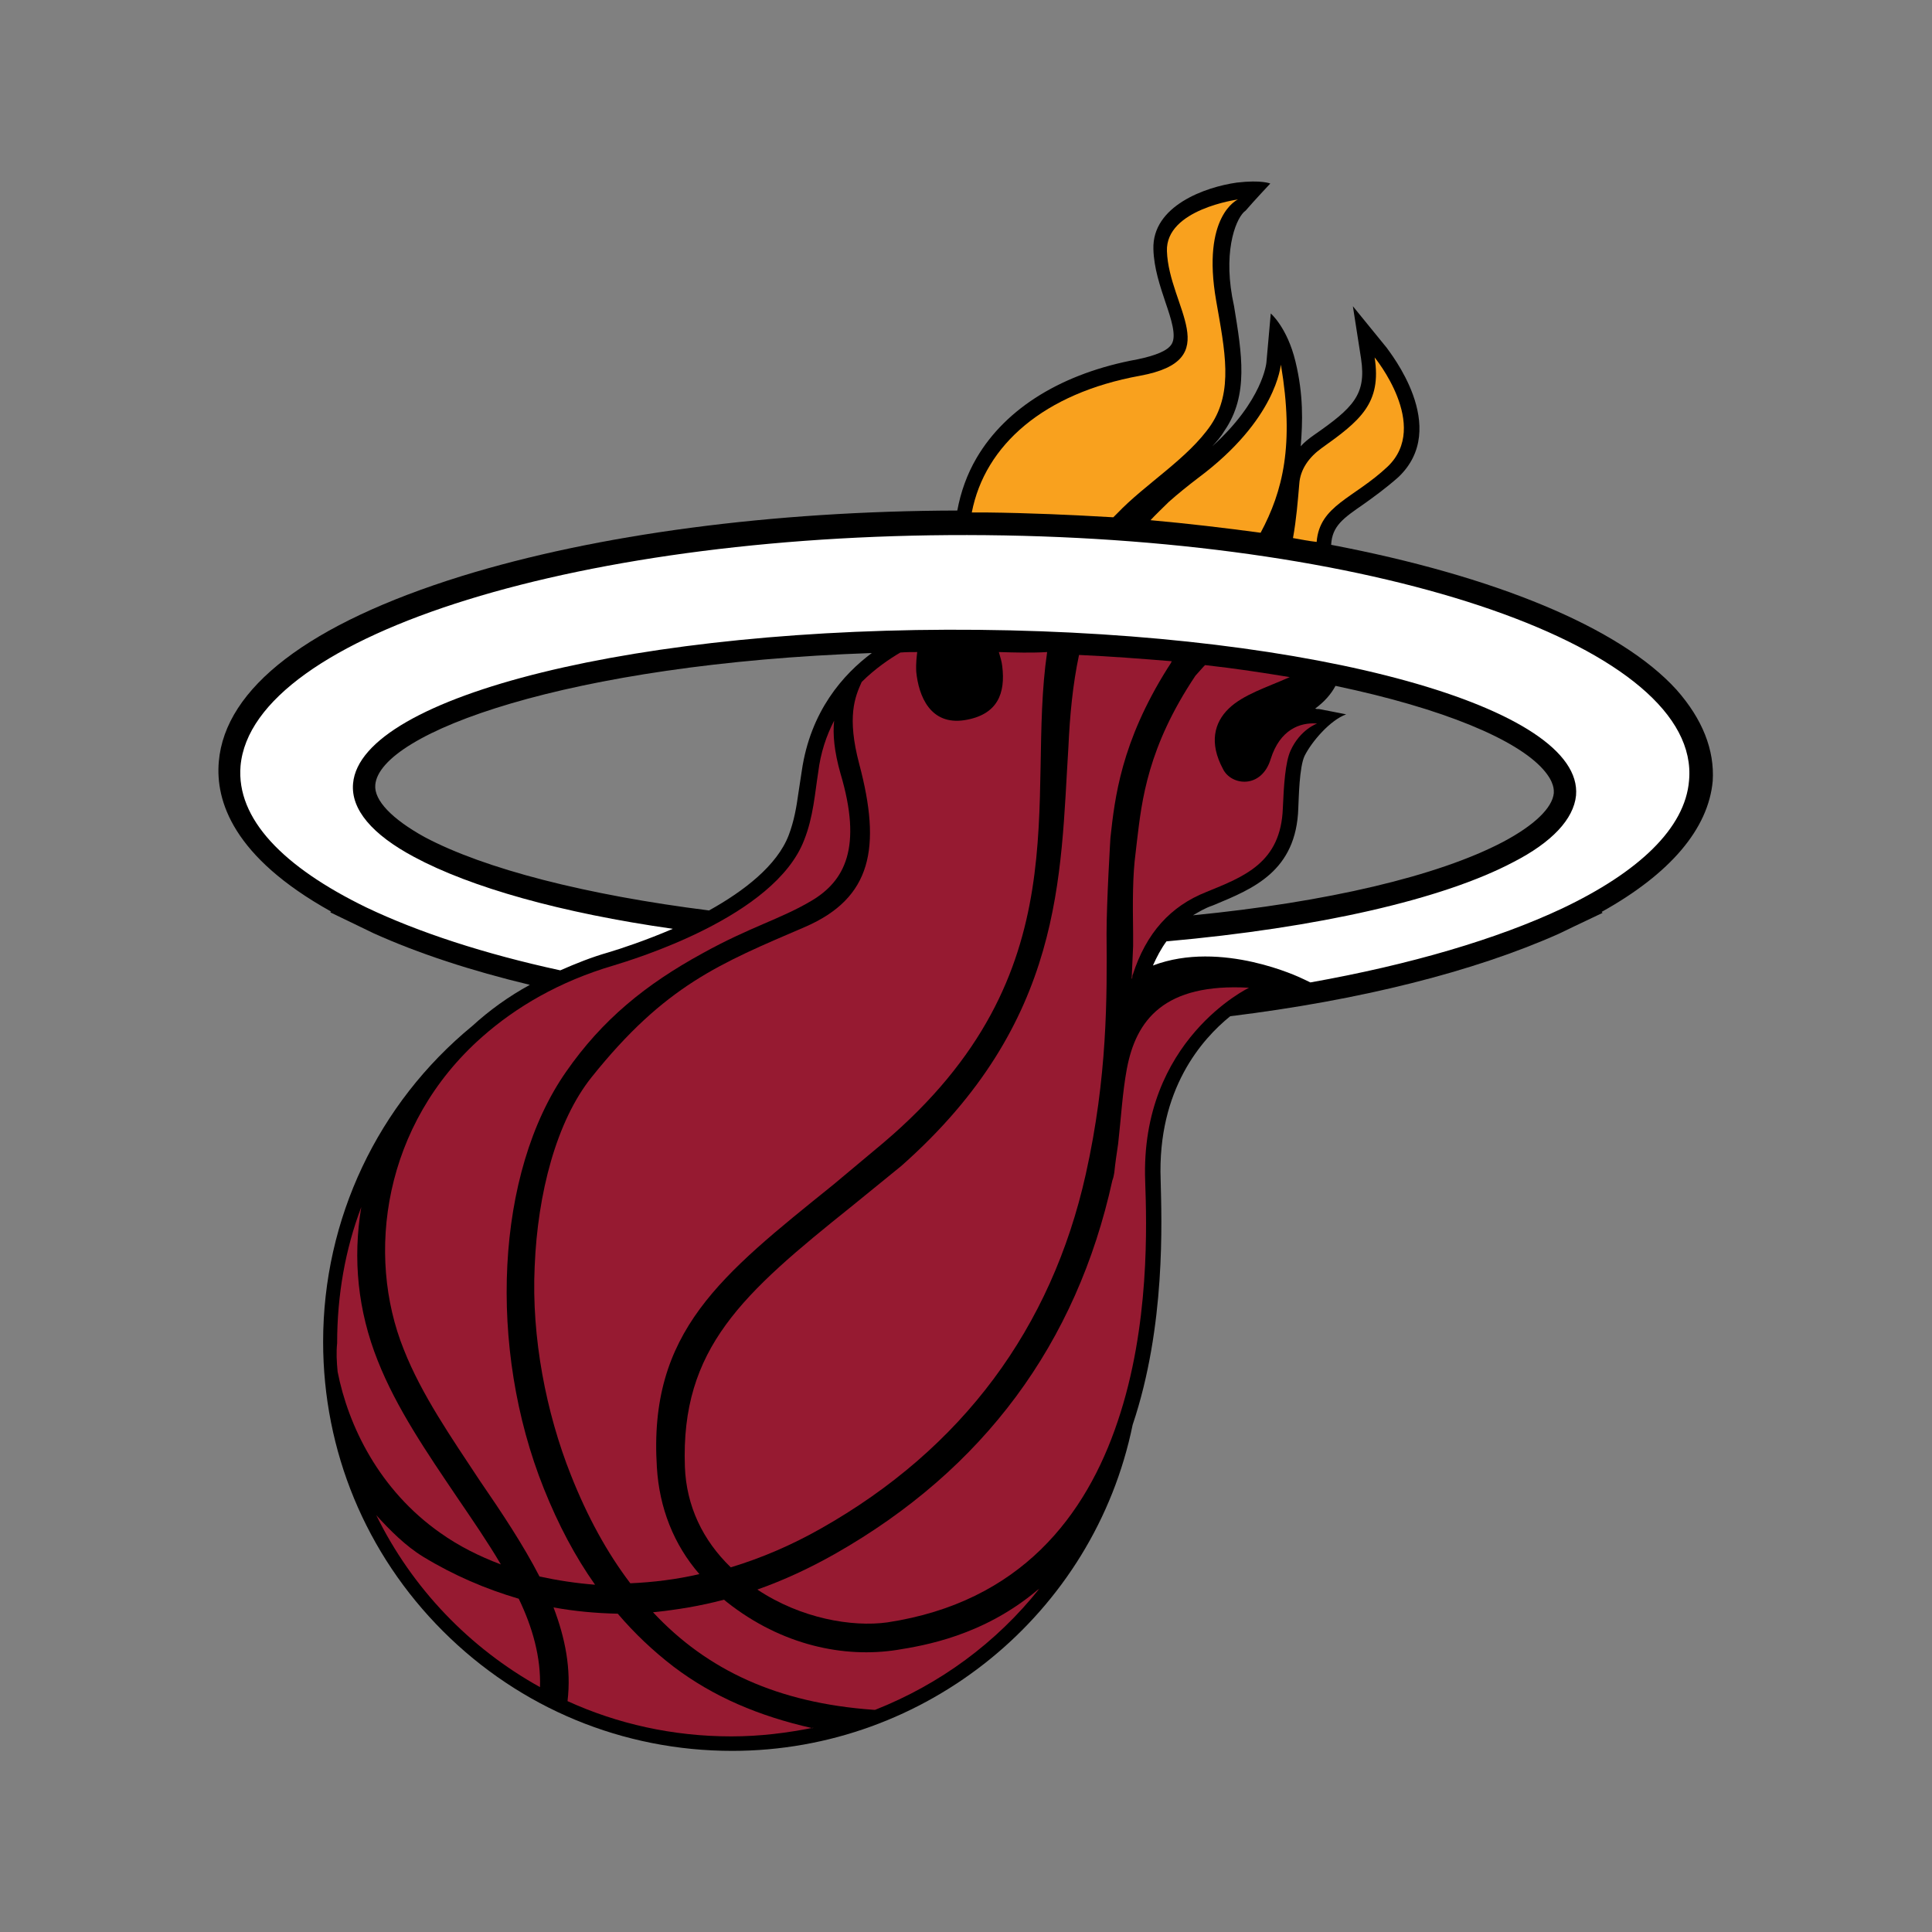 <?xml version="1.0" encoding="UTF-8"?>
<svg xmlns="http://www.w3.org/2000/svg" id="a" viewBox="0 0 400 400">
  <rect x="0" y="0" width="400" height="400" fill="#808080" stroke="none"/>
  <g id="b">
    <g id="c">
      <path d="M347.1,142.8c-11.8-13-37.9-23.6-71.5-30,.2-3.9,2.5-5.5,6.7-8.4,2.1-1.5,4.6-3.3,7.2-5.6,10.9-10.3-1.9-26-2.4-26.8l-7-8.6,1.7,10.9c1.1,7.4-1.6,10.1-9.8,15.8-1,.7-2,1.5-2.7,2.3.4-5,.6-10.6-1.1-17.6s-5.1-9.9-5.1-9.9l-.9,10.1c0,.1-.7,7.9-11.2,17.4.9-1,1.8-2,2.5-3.2,5.1-7.4,3.6-16,2-25.8l-.4-2c-1.8-10.2,1-16.6,2.8-17.8,1.8-2.1,5.1-5.6,5.1-5.6,0,0-1.8-.8-6.9-.2-6.5.9-17.6,4.8-17.3,13.8.1,3.9,1.4,7.7,2.5,11,1.2,3.5,2.3,6.9,1.3,8.6-.8,1.4-3.3,2.4-7.1,3.2-15.4,2.8-27.2,10-33.3,20.4-2,3.4-3.3,7.1-4,10.9-38.3.1-74.6,4.9-102.7,13.6-31.5,9.8-48.9,23.1-50.2,38.4-.7,8.1,2.9,19.7,23.2,31l-.1.2,5.8,2.8h0l3.1,1.5h0c9.3,4.2,20.3,7.8,32.4,10.7-4.4,2.4-8.4,5.3-11.9,8.5-19.6,16.1-30.9,40-30.9,65.4,0,22.6,8.8,43.9,24.8,59.9s37.3,24.8,59.9,24.8c40.1,0,74.9-28.4,82.9-67.5,6.9-20.5,6-42.4,5.8-50.7-.7-18.8,8.6-29.2,14.4-33.9,26.8-3.3,50.4-9.2,68.1-17.1h0l2.9-1.4h0l6.1-2.9-.2-.2c14.2-7.9,22.1-17.2,23-27.1.4-6.4-2.1-12.8-7.5-18.9M319.5,159.3c2.4,2.7,2.2,4.4,2.2,4.9-.3,3.1-4.1,6.7-10.5,10.1h0c-13.5,7.1-36.6,12.5-64.2,15.2,1.2-.7,2.5-1.5,4-2l.5-.2c7.9-3.3,16.9-6.9,17.3-20,.1-2,.2-8.5,1.3-10.8,1.5-3,5.3-7.4,8.6-8.6.1,0-5.6-1.1-5.6-1.1-.3,0-.6,0-.8-.1,1.9-1.4,3.3-3,4.2-4.7,22.4,4.7,37.5,11.1,43,17.3M77.7,162.5c.9-10.8,39.9-25.1,102.8-27.3-5.9,4.4-12.7,12-14.5,24.4l-.7,4.6c-.4,2.9-.9,5.8-2,8.7-2.4,6.3-9.3,11.6-16.5,15.6-25.4-3.2-46.5-8.6-58.9-15.2h0c-6.7-3.7-10.5-7.6-10.2-10.8" stroke-width="0"></path>
      <path d="M69.9,284c2.2,11.2,8.6,24.5,21.3,33.4,3.8,2.7,8,4.8,12.5,6.5-2.7-4.6-6-9.4-9.2-14.1-6-8.9-12.4-18.2-16.3-28.1-4.1-10.3-5.2-21-3.4-31.8-3.3,8.7-5,18.2-5,28.2-.2,1.9-.1,3.8.1,5.9" fill="#961a31" stroke-width="0"></path>
      <path d="M83.6,279.4c3.7,9.4,9.9,18.3,15.7,27.1,4.6,6.7,9,13.3,12.4,19.9,3.7.8,7.6,1.4,11.5,1.7-4.1-5.8-7.6-12.4-10.6-19.9-11.7-29.2-10-65.4,4.6-86.3,7.5-10.8,16.5-18.1,28.2-24.5,9.9-5.5,16.2-7.1,22.6-10.9,6.9-4.1,10.6-11,6-26.4-1.3-4.6-1.6-8.1-1.3-10.9-1.6,3.1-2.8,6.6-3.3,10.7h0c-.7,4.4-1,9.2-2.9,14-6.1,16-35.6,24.8-39.5,26-11.2,3.3-20.2,8.6-27.2,14.8-20.5,18.1-24.1,45.1-16.2,64.7" fill="#961a31" stroke-width="0"></path>
      <path d="M206.8,135c.3,1,.6,2,.7,2.9.7,5.6-.9,10.1-7.8,11.2-7.1,1.1-9.5-5-10-10-.1-1.8.1-3.2.2-4.1-1.2,0-2.3,0-3.5.1-2.2,1.3-5.2,3.3-8,6.1-1.4,3.1-3.1,7.2-.5,17,4.6,17.3,2.6,27.7-11.2,33.7-17.7,7.6-29,12.1-44.2,31.1-7.3,9.1-11.2,24.1-11.8,39.2-.7,14.7,2.4,30.4,7.5,43.2,3.4,8.6,7.5,16.1,12.3,22.4,4.7-.2,9.6-.8,14.3-1.9-5.3-6.1-8.3-13.7-8.8-22.1-1.8-28.1,13.3-39.8,36.5-58.5l10.4-8.7c41.5-35.2,29.4-71,33.9-101.6-3.2.2-6.6.1-10,0" fill="#961a31" stroke-width="0"></path>
      <path d="M223.4,135.6c-1.3,6.1-1.9,12.5-2.2,19.1-1.7,26.7-.8,56.8-34.6,86.7l-10.2,8.3c-22.6,18.1-35.5,29.4-34.6,54,.3,8.1,3.7,15.2,9.5,20.8,6.3-1.9,12.6-4.6,18.6-8,29.4-16.6,47.8-41.6,54.9-73.4,4.5-20.2,4.4-36.6,4.3-49.8,0-6.7.8-19.8.8-19.8.9-8.3,2.2-19.8,11.8-35.1.3-.5.7-1,.9-1.5-6.1-.5-12.5-1-19.2-1.3" fill="#961a31" stroke-width="0"></path>
      <path d="M233.3,221.3h0c-.9,4.8-1.2,10.2-1.8,15.5-.3,2-.6,4-.8,6-.1.6-.2,1.1-.4,1.6-7.4,33.7-26.6,59.8-57.4,77.3-5.3,3-10.7,5.5-16.1,7.4,9,6,19.6,7.8,26.9,6.8,27.7-4.2,41.2-22.2,47.7-41.6,6.7-19.8,6-41,5.7-49.7-1.1-29.3,21.5-40.1,21.5-40.1-17.6-1-23.4,6.7-25.3,16.8" fill="#961a31" stroke-width="0"></path>
      <path d="M214.8,329.2c-11.3,9.5-23.5,11.5-29.1,12.4-10.9,1.7-23.8-.9-35.2-9.9-.2-.2-.4-.3-.6-.5-4.9,1.3-9.8,2.1-14.7,2.6,11.2,12,25.8,18.8,45.7,20.2h.3c13.4-5.3,25.1-13.9,34-25.1q-.2.2-.4.3" fill="#961a31" stroke-width="0"></path>
      <path d="M111.8,349.3c.2-6.1-1.5-12.3-4.4-18.3-6.8-2-13.4-4.8-19.8-8.7-3.6-2.2-6.9-5.5-9.7-8.6h0c7.4,15.1,19.3,27.5,33.9,35.6h0Z" fill="#961a31" stroke-width="0"></path>
      <path d="M168.2,357.8c-11.1-2.5-20.5-6.5-28.7-12.7-4.3-3.3-8.1-6.9-11.6-11-4.5-.1-8.9-.5-13.3-1.3,2.4,6.3,3.7,12.7,2.9,19.4h0c10.3,4.7,21.8,7.3,33.9,7.3,5.9,0,11.5-.7,17-1.8q-.1.1-.2.1" fill="#961a31" stroke-width="0"></path>
      <path d="M263.1,157.1c-1.9,6.3-8.2,5.6-9.9,2.1-2.9-5.4-1.8-9.6,1.2-12.5,3-2.9,7.9-4.4,12.6-6.5h.1c-5.5-.9-11.3-1.8-17.6-2.5l-.3.3c-.6.7-1.1,1.2-1.7,1.9-9.9,14.8-11.1,25.8-12.1,34.2l-.3,2.6c-.6,4.5-.6,10-.5,16.5v2.7c-.1,2.2-.2,4.5-.3,6.7h.1c.1-.9.1-1.2.1-.7,2.8-8.8,7.9-14.3,15.2-17.2,7.8-3.2,15.5-6,15.9-17.4.2-4.7.5-9.5,1.6-11.9,2-4.4,5.5-5.6,5.5-5.6-3.6-.3-7.7,1.3-9.6,7.3" fill="#961a31" stroke-width="0"></path>
      <path d="M272.6,112.2c.6-7.6,7.7-9,14.7-15.6,8.9-8.5-2.7-22.6-2.7-22.6,1.5,9.5-3,13.1-11,18.8-2.5,1.8-4.4,4.3-4.6,7.4-.3,3.5-.6,7.3-1.3,11.2,1.6.3,3.2.6,4.9.8" fill="#f9a11e" stroke-width="0"></path>
      <path d="M248,99c-2.1,1.6-4.2,3.3-6,4.9-1.3,1.3-2.6,2.5-3.8,3.8,7.8.7,15.4,1.6,22.8,2.6,4.6-8.6,7-18.2,4.2-34.8-.1.1-.8,11.3-17.2,23.5" fill="#f9a11e" stroke-width="0"></path>
      <path d="M204.2,106.1c8.9.1,17.8.5,26.3,1,.3-.3.6-.6.8-.8,5.8-6.1,14.7-11.4,19.4-18.3,4.7-7,2.9-15.4,1.1-25.7-3.1-17.7,4.5-21,4.5-21,0,0-15,2-14.7,10.7.4,11.6,12.4,22.5-5.6,25.8-19.8,3.6-32.1,14.3-34.8,28.3,1,0,1.9,0,3,0" fill="#f9a11e" stroke-width="0"></path>
      <path d="M204.1,110.8c-82.8-.8-151.9,20.5-154.3,47.8-.9,10.9,8.8,20.9,26.1,29.3,10.7,5.1,24.4,9.6,40.1,13,3.2-1.4,6.4-2.7,9.9-3.7,2.7-.8,7.8-2.5,13.4-4.9-23.2-3.3-41.9-8.6-53.6-14.9-8.6-4.6-13.1-9.8-12.6-15.2,1.6-18.2,59.6-32.5,129.5-31.8s125.3,16.1,123.7,34.3c-.5,4.9-5,9.7-13,13.8-14.6,7.7-40.4,13.6-71.8,16.4-1.1,1.5-2,3.2-2.8,5,14.2-5.4,30.7,2.6,30.7,2.6,0,0,1.1.5,1.9.9,20.8-3.7,38.7-9,52.1-15.3,15.8-7.5,25.5-16.6,26.3-26.5,2.5-27.3-62.8-50-145.6-50.8" fill="#fff" stroke-width="0"></path>
    </g>
  </g>
</svg>
